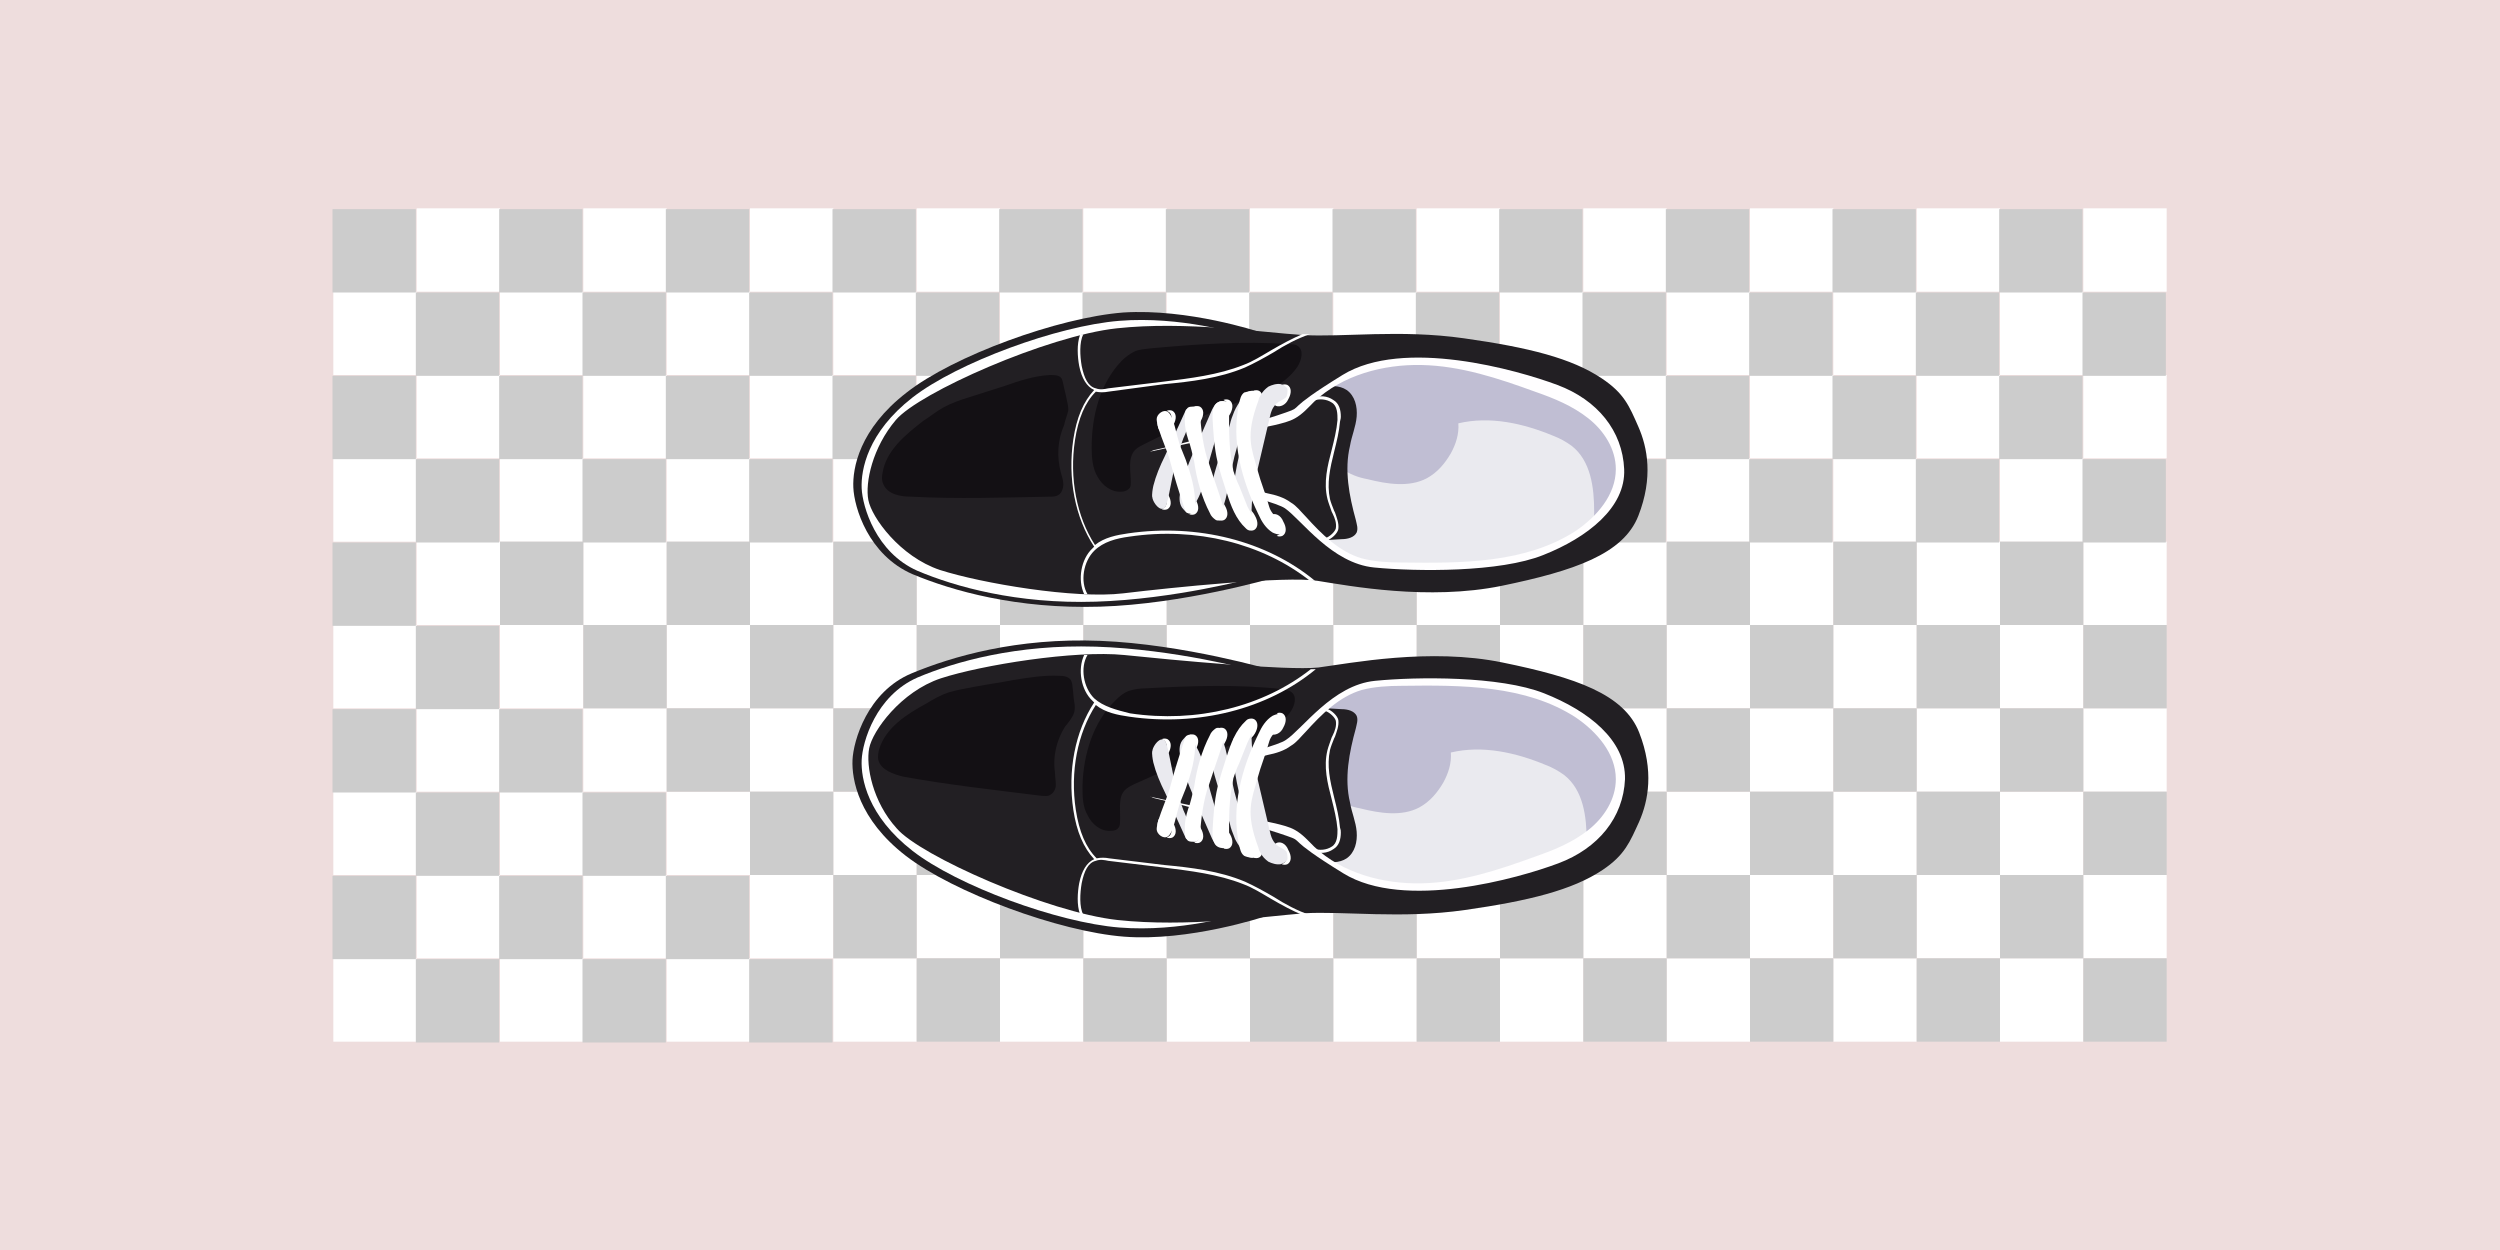 <?xml version="1.0" encoding="UTF-8"?> <svg xmlns="http://www.w3.org/2000/svg" xmlns:xlink="http://www.w3.org/1999/xlink" version="1.1" id="レイヤー_1" x="0px" y="0px" viewBox="0 0 300 150" style="enable-background:new 0 0 300 150;" xml:space="preserve"> <style type="text/css"> .st0{fill:#EEDDDD;} .st1{fill:#FFFFFF;} .st2{fill:#CCCCCC;} .st3{fill:#221F23;} .st4{fill:#C0BED3;} .st5{fill:#EAEAEF;} .st6{fill:#FFFEFF;} .st7{fill:#131014;} </style> <g> <rect class="st0" width="300" height="150"></rect> </g> <g> <rect x="50" y="25" class="st1" width="10" height="10"></rect> <rect x="70" y="25" class="st1" width="10" height="10"></rect> <rect x="90" y="25" class="st1" width="10" height="10"></rect> <rect x="110" y="25" class="st1" width="10" height="10"></rect> <rect x="130" y="25" class="st1" width="10" height="10"></rect> <rect x="150" y="25" class="st1" width="10" height="10"></rect> <rect x="170" y="25" class="st1" width="10" height="10"></rect> <rect x="190" y="25" class="st1" width="10" height="10"></rect> <rect x="210" y="25" class="st1" width="10" height="10"></rect> <rect x="230" y="25" class="st1" width="10" height="10"></rect> <rect x="250" y="25" class="st1" width="10" height="10"></rect> <rect x="50" y="45" class="st1" width="10" height="10"></rect> <rect x="70" y="45" class="st1" width="10" height="10"></rect> <rect x="90" y="45" class="st1" width="10" height="10"></rect> <rect x="110" y="45" class="st1" width="10" height="10"></rect> <rect x="130" y="45" class="st1" width="10" height="10"></rect> <rect x="150" y="45" class="st1" width="10" height="10"></rect> <rect x="170" y="45" class="st1" width="10" height="10"></rect> <rect x="190" y="45" class="st1" width="10" height="10"></rect> <rect x="210" y="45" class="st1" width="10" height="10"></rect> <rect x="230" y="45" class="st1" width="10" height="10"></rect> <rect x="250" y="45" class="st1" width="10" height="10"></rect> <rect x="50" y="65" class="st1" width="10" height="10"></rect> <rect x="70" y="65" class="st1" width="10" height="10"></rect> <rect x="90" y="65" class="st1" width="10" height="10"></rect> <rect x="110" y="65" class="st1" width="10" height="10"></rect> <rect x="130" y="65" class="st1" width="10" height="10"></rect> <rect x="150" y="65" class="st1" width="10" height="10"></rect> <rect x="170" y="65" class="st1" width="10" height="10"></rect> <rect x="190" y="65" class="st1" width="10" height="10"></rect> <rect x="210" y="65" class="st1" width="10" height="10"></rect> <rect x="230" y="65" class="st1" width="10" height="10"></rect> <rect x="250" y="65" class="st1" width="10" height="10"></rect> <rect x="50" y="85" class="st1" width="10" height="10"></rect> <rect x="70" y="85" class="st1" width="10" height="10"></rect> <rect x="90" y="85" class="st1" width="10" height="10"></rect> <rect x="110" y="85" class="st1" width="10" height="10"></rect> <rect x="130" y="85" class="st1" width="10" height="10"></rect> <rect x="150" y="85" class="st1" width="10" height="10"></rect> <rect x="170" y="85" class="st1" width="10" height="10"></rect> <rect x="190" y="85" class="st1" width="10" height="10"></rect> <rect x="210" y="85" class="st1" width="10" height="10"></rect> <rect x="230" y="85" class="st1" width="10" height="10"></rect> <rect x="250" y="85" class="st1" width="10" height="10"></rect> <rect x="50" y="105" class="st1" width="10" height="10"></rect> <rect x="70" y="105" class="st1" width="10" height="10"></rect> <rect x="90" y="105" class="st1" width="10" height="10"></rect> <rect x="110" y="105" class="st1" width="10" height="10"></rect> <rect x="130" y="105" class="st1" width="10" height="10"></rect> <rect x="150" y="105" class="st1" width="10" height="10"></rect> <rect x="170" y="105" class="st1" width="10" height="10"></rect> <rect x="190" y="105" class="st1" width="10" height="10"></rect> <rect x="210" y="105" class="st1" width="10" height="10"></rect> <rect x="230" y="105" class="st1" width="10" height="10"></rect> <rect x="250" y="105" class="st1" width="10" height="10"></rect> <rect x="40" y="115" class="st1" width="10" height="10"></rect> <rect x="60" y="115" class="st1" width="10" height="10"></rect> <rect x="80" y="115" class="st1" width="10" height="10"></rect> <rect x="100" y="115" class="st1" width="10" height="10"></rect> <rect x="120" y="115" class="st1" width="10" height="10"></rect> <rect x="140" y="115" class="st1" width="10" height="10"></rect> <rect x="160" y="115" class="st1" width="10" height="10"></rect> <rect x="180" y="115" class="st1" width="10" height="10"></rect> <rect x="200" y="115" class="st1" width="10" height="10"></rect> <rect x="220" y="115" class="st1" width="10" height="10"></rect> <rect x="240" y="115" class="st1" width="10" height="10"></rect> <rect x="40" y="95" class="st1" width="10" height="10"></rect> <rect x="60" y="95" class="st1" width="10" height="10"></rect> <rect x="80" y="95" class="st1" width="10" height="10"></rect> <rect x="100" y="95" class="st1" width="10" height="10"></rect> <rect x="120" y="95" class="st1" width="10" height="10"></rect> <rect x="140" y="95" class="st1" width="10" height="10"></rect> <rect x="160" y="95" class="st1" width="10" height="10"></rect> <rect x="180" y="95" class="st1" width="10" height="10"></rect> <rect x="200" y="95" class="st1" width="10" height="10"></rect> <rect x="220" y="95" class="st1" width="10" height="10"></rect> <rect x="240" y="95" class="st1" width="10" height="10"></rect> <rect x="40" y="75" class="st1" width="10" height="10"></rect> <rect x="60" y="75" class="st1" width="10" height="10"></rect> <rect x="80" y="75" class="st1" width="10" height="10"></rect> <rect x="100" y="75" class="st1" width="10" height="10"></rect> <rect x="120" y="75" class="st1" width="10" height="10"></rect> <rect x="140" y="75" class="st1" width="10" height="10"></rect> <rect x="160" y="75" class="st1" width="10" height="10"></rect> <rect x="180" y="75" class="st1" width="10" height="10"></rect> <rect x="200" y="75" class="st1" width="10" height="10"></rect> <rect x="220" y="75" class="st1" width="10" height="10"></rect> <rect x="240" y="75" class="st1" width="10" height="10"></rect> <rect x="40" y="55" class="st1" width="10" height="10"></rect> <rect x="60" y="55" class="st1" width="10" height="10"></rect> <rect x="80" y="55" class="st1" width="10" height="10"></rect> <rect x="100" y="55" class="st1" width="10" height="10"></rect> <rect x="120" y="55" class="st1" width="10" height="10"></rect> <rect x="140" y="55" class="st1" width="10" height="10"></rect> <rect x="160" y="55" class="st1" width="10" height="10"></rect> <rect x="180" y="55" class="st1" width="10" height="10"></rect> <rect x="200" y="55" class="st1" width="10" height="10"></rect> <rect x="220" y="55" class="st1" width="10" height="10"></rect> <rect x="240" y="55" class="st1" width="10" height="10"></rect> <rect x="40" y="35" class="st1" width="10" height="10"></rect> <rect x="60" y="35" class="st1" width="10" height="10"></rect> <rect x="80" y="35" class="st1" width="10" height="10"></rect> <rect x="100" y="35" class="st1" width="10" height="10"></rect> <rect x="120" y="35" class="st1" width="10" height="10"></rect> <rect x="140" y="35" class="st1" width="10" height="10"></rect> <rect x="160" y="35" class="st1" width="10" height="10"></rect> <rect x="180" y="35" class="st1" width="10" height="10"></rect> <rect x="200" y="35" class="st1" width="10" height="10"></rect> <rect x="220" y="35" class="st1" width="10" height="10"></rect> <rect x="240" y="35" class="st1" width="10" height="10"></rect> <g> <rect x="180" y="85" class="st2" width="10" height="10"></rect> <rect x="180" y="105" class="st2" width="10" height="10"></rect> <g> <rect x="39.9" y="25.1" class="st2" width="10" height="10"></rect> <rect x="59.9" y="25.1" class="st2" width="10" height="10"></rect> <rect x="79.9" y="25.1" class="st2" width="10" height="10"></rect> <rect x="99.9" y="25.1" class="st2" width="10" height="10"></rect> <rect x="119.9" y="25.1" class="st2" width="10" height="10"></rect> <rect x="139.9" y="25.1" class="st2" width="10" height="10"></rect> <rect x="159.9" y="25.1" class="st2" width="10" height="10"></rect> <rect x="179.9" y="25.1" class="st2" width="10" height="10"></rect> <rect x="199.9" y="25.1" class="st2" width="10" height="10"></rect> <rect x="219.9" y="25.1" class="st2" width="10" height="10"></rect> <rect x="239.9" y="25.1" class="st2" width="10" height="10"></rect> <rect x="39.9" y="65.1" class="st2" width="10" height="10"></rect> <rect x="60" y="65" class="st2" width="10" height="10"></rect> <rect x="80" y="65" class="st2" width="10" height="10"></rect> <rect x="100" y="65" class="st2" width="10" height="10"></rect> <rect x="120" y="65" class="st2" width="10" height="10"></rect> <rect x="140" y="65" class="st2" width="10" height="10"></rect> <rect x="160" y="65" class="st2" width="10" height="10"></rect> <rect x="180" y="65" class="st2" width="10" height="10"></rect> <rect x="200" y="65" class="st2" width="10" height="10"></rect> <rect x="220" y="65" class="st2" width="10" height="10"></rect> <rect x="240" y="65" class="st2" width="10" height="10"></rect> <rect x="39.9" y="85.1" class="st2" width="10" height="10"></rect> <rect x="59.9" y="85.1" class="st2" width="10" height="10"></rect> <rect x="80" y="85" class="st2" width="10" height="10"></rect> <rect x="100" y="85" class="st2" width="10" height="10"></rect> <rect x="120" y="85" class="st2" width="10" height="10"></rect> <rect x="140" y="85" class="st2" width="10" height="10"></rect> <rect x="160" y="85" class="st2" width="10" height="10"></rect> <rect x="200" y="85" class="st2" width="10" height="10"></rect> <rect x="220" y="85" class="st2" width="10" height="10"></rect> <rect x="240" y="85" class="st2" width="10" height="10"></rect> <rect x="39.9" y="105.1" class="st2" width="10" height="10"></rect> <rect x="59.9" y="105.1" class="st2" width="10" height="10"></rect> <rect x="79.9" y="105.1" class="st2" width="10" height="10"></rect> <rect x="100" y="105" class="st2" width="10" height="10"></rect> <rect x="120" y="105" class="st2" width="10" height="10"></rect> <rect x="140" y="105" class="st2" width="10" height="10"></rect> <rect x="160" y="105" class="st2" width="10" height="10"></rect> <rect x="200" y="105" class="st2" width="10" height="10"></rect> <rect x="220" y="105" class="st2" width="10" height="10"></rect> <rect x="240" y="105" class="st2" width="10" height="10"></rect> <rect x="49.9" y="35.1" class="st2" width="10" height="10"></rect> <rect x="69.9" y="35.1" class="st2" width="10" height="10"></rect> <rect x="89.9" y="35.1" class="st2" width="10" height="10"></rect> <rect x="109.9" y="35.1" class="st2" width="10" height="10"></rect> <rect x="129.9" y="35.1" class="st2" width="10" height="10"></rect> <rect x="149.9" y="35.1" class="st2" width="10" height="10"></rect> <rect x="169.9" y="35.1" class="st2" width="10" height="10"></rect> <rect x="189.9" y="35.1" class="st2" width="10" height="10"></rect> <rect x="209.9" y="35.1" class="st2" width="10" height="10"></rect> <rect x="229.9" y="35.1" class="st2" width="10" height="10"></rect> <rect x="249.9" y="35.1" class="st2" width="10" height="10"></rect> <rect x="39.9" y="45.1" class="st2" width="10" height="10"></rect> <rect x="59.9" y="45.1" class="st2" width="10" height="10"></rect> <rect x="79.9" y="45.1" class="st2" width="10" height="10"></rect> <rect x="99.9" y="45.1" class="st2" width="10" height="10"></rect> <rect x="119.9" y="45.1" class="st2" width="10" height="10"></rect> <rect x="139.9" y="45.1" class="st2" width="10" height="10"></rect> <rect x="159.9" y="45.1" class="st2" width="10" height="10"></rect> <rect x="179.9" y="45.1" class="st2" width="10" height="10"></rect> <rect x="199.9" y="45.1" class="st2" width="10" height="10"></rect> <rect x="219.9" y="45.1" class="st2" width="10" height="10"></rect> <rect x="239.9" y="45.1" class="st2" width="10" height="10"></rect> <rect x="49.9" y="55.1" class="st2" width="10" height="10"></rect> <rect x="69.9" y="55.1" class="st2" width="10" height="10"></rect> <rect x="89.9" y="55.1" class="st2" width="10" height="10"></rect> <rect x="109.9" y="55.1" class="st2" width="10" height="10"></rect> <rect x="129.9" y="55.1" class="st2" width="10" height="10"></rect> <rect x="149.9" y="55.1" class="st2" width="10" height="10"></rect> <rect x="169.9" y="55.1" class="st2" width="10" height="10"></rect> <rect x="189.9" y="55.1" class="st2" width="10" height="10"></rect> <rect x="209.9" y="55.1" class="st2" width="10" height="10"></rect> <rect x="229.9" y="55.1" class="st2" width="10" height="10"></rect> <rect x="249.9" y="55.1" class="st2" width="10" height="10"></rect> <rect x="49.9" y="75.1" class="st2" width="10" height="10"></rect> <rect x="70" y="75" class="st2" width="10" height="10"></rect> <rect x="90" y="75" class="st2" width="10" height="10"></rect> <rect x="110" y="75" class="st2" width="10" height="10"></rect> <rect x="130" y="75" class="st2" width="10" height="10"></rect> <rect x="150" y="75" class="st2" width="10" height="10"></rect> <rect x="170" y="75" class="st2" width="10" height="10"></rect> <rect x="190" y="75" class="st2" width="10" height="10"></rect> <rect x="210" y="75" class="st2" width="10" height="10"></rect> <rect x="230" y="75" class="st2" width="10" height="10"></rect> <rect x="250" y="75" class="st2" width="10" height="10"></rect> <rect x="49.9" y="95.1" class="st2" width="10" height="10"></rect> <rect x="69.9" y="95.1" class="st2" width="10" height="10"></rect> <rect x="90" y="95" class="st2" width="10" height="10"></rect> <rect x="110" y="95" class="st2" width="10" height="10"></rect> <rect x="130" y="95" class="st2" width="10" height="10"></rect> <rect x="150" y="95" class="st2" width="10" height="10"></rect> <rect x="170" y="95" class="st2" width="10" height="10"></rect> <rect x="190" y="95" class="st2" width="10" height="10"></rect> <rect x="210" y="95" class="st2" width="10" height="10"></rect> <rect x="230" y="95" class="st2" width="10" height="10"></rect> <rect x="250" y="95" class="st2" width="10" height="10"></rect> <rect x="49.9" y="115.1" class="st2" width="10" height="10"></rect> <rect x="69.9" y="115.1" class="st2" width="10" height="10"></rect> <rect x="89.9" y="115.1" class="st2" width="10" height="10"></rect> <rect x="110" y="115" class="st2" width="10" height="10"></rect> <rect x="130" y="115" class="st2" width="10" height="10"></rect> <rect x="150" y="115" class="st2" width="10" height="10"></rect> <rect x="170" y="115" class="st2" width="10" height="10"></rect> <rect x="190" y="115" class="st2" width="10" height="10"></rect> <rect x="210" y="115" class="st2" width="10" height="10"></rect> <rect x="230" y="115" class="st2" width="10" height="10"></rect> <rect x="250" y="115" class="st2" width="10" height="10"></rect> </g> </g> </g> <g> <g> <path class="st3" d="M151.7,110c0,0-9,3-16.8,2.4c-7.8-0.6-20.5-5.3-26.2-9.7c-5.7-4.4-6.5-9.2-6.4-11.5s1.8-8.2,7.1-10.4 c4.8-2,12.6-4.3,22.6-3.9c10.1,0.4,20.6,3.5,20.6,3.5L151.7,110z"></path> <path class="st1" d="M148.7,109.7c0,0-7,2.2-14.4,1.6c-7.4-0.6-19.4-5-24.8-9.2c-5.4-4.2-6.2-8.7-6.1-10.9 c0.1-2.2,1.7-7.7,6.7-9.9c4.5-1.9,11.9-4,21.4-3.7c9.5,0.3,18.7,2.8,18.7,2.8L148.7,109.7z"></path> <path class="st4" d="M131.7,96.5l1.1-5.8l12.2-2.5c0,0,9.6-2.9,9.6-3.3s9.6-5,9.6-5l12.6,0.4l8.6,1.5l7.9,4.5l2.4,5.6l-2,9.2 l-5.4,3.6l-12.1,3c0,0-10.5,0.2-10.9,0c-0.3-0.2-8.6-4.1-8.6-4.1l-4.3-3.1L131.7,96.5z"></path> <path class="st5" d="M189.2,103.4c-3.1,2.2-7.2,2.4-10.8,3.4c-1.1,0.3-2.3,0.8-3.4,1.1c-4.1,1.1-8.5,0.6-12.8,0.2 c-0.9-0.1-1.8-0.2-2.6-0.7c-0.7-0.4-1.3-1.1-1.8-1.9c-0.6-0.9-1.2-1.8-1.6-2.8c-1.3-3.5,0.3-7.5,3-10c-0.5,1,0.1,2.3,0.9,3 c0.9,0.7,2,1.1,3.1,1.3c2.4,0.6,5,1,7.1-0.1c1.3-0.7,2.2-1.8,2.9-3c0.6-1.1,1-2.3,0.9-3.6c3.8-0.9,7.8,0,11.4,1.5 c0.8,0.3,1.5,0.7,2.2,1.2c2.3,1.8,2.7,5,2.7,7.9c0,0.4,0,0.9-0.2,1.3C190.1,102.8,189.7,103.1,189.2,103.4z"></path> <path class="st3" d="M139.1,99.4c1.2,0.3,2.4,0.7,3.5,1.1c2.6,0.9,5.2,1.5,7.9,2c2.6,0.4,5.3,0.7,8,0.9c1.1,0.1,2.2,0.2,3.1-0.4 c1-0.7,1.3-2,1.2-3.2c-0.1-1.2-0.6-2.3-0.8-3.5c-0.7-2.9-0.1-6,0.7-8.9c0.1-0.5,0.3-1,0.1-1.5c-0.3-0.6-1.1-0.8-1.8-0.8 c-4.1-0.3-8.1-0.1-12.2,0.1c-1.4,0.1-2.8,0.1-4.1,0.5c-1.5,0.3-2.8,0.9-4.3,1.3c-2.3,0.6-4.9,0.6-6.9,2c-1.6,1.1-2.5,3.1-2.3,5 c0.2,1.9,1.4,3.7,3.1,4.5C135.8,99,137.5,99,139.1,99.4z"></path> <path class="st6" d="M160.8,81.2c1.4-0.5,2.9-0.7,4.4-0.8c7.3-0.8,15.1-0.9,21.7,2.3c3.2,1.5,6.1,3.9,7.6,7 c1.6,3.2,1.6,7.2-0.5,10c-0.8,1.1-1.9,2-3,2.7c-6.9,4.7-15.7,5.6-24,5.5c-1.5,0-3-0.1-4.4-0.5c-3.4-1-5.9-3.9-9.1-5.4 c-1.9-0.9-4-1.2-6-1.7c-4.1-0.9-8.1-2-12-3.5c-1.2-0.4-2.4-1.1-2.7-2.3c6.7,1.4,13.5,2.9,20.2,4.3c0.8,0.2,1.7,0.4,2.4,0.8 c0.9,0.5,1.6,1.3,2.3,2c3.4,3.2,8.3,4.5,12.9,4.4c4.7-0.1,9.2-1.6,13.6-3.2c2.3-0.8,4.5-1.7,6.4-3.2c1.9-1.5,3.3-3.7,3.3-6.1 c0-3.1-2.3-5.7-4.8-7.4c-6-3.9-13.7-3.9-20.9-3.8c-1.6,0-3.3,0.1-4.8,0.5c-2.7,0.8-4.8,2.9-6.7,5c-0.6,0.6-1.1,1.3-1.8,1.7 c-0.8,0.6-1.8,0.9-2.8,1.1c-5.6,1.5-11.4,1.7-17.2,2.1c-0.2,0-0.4,0.7-0.6,0.6c-0.5-0.2-0.6-1.1-0.2-1.5c0.4-0.5,1-0.6,1.6-0.8 c5.8-1.4,12.1-2,17.2-5.2C155.5,84.6,157.8,82.3,160.8,81.2z"></path> <path class="st3" d="M112.9,81.4c-4.8,1.6-8.2,6.3-8.6,8.4c-0.4,2.1,0.4,6.4,3.3,9.6c2.8,3.3,18.2,10.1,26.5,11 c8.3,0.9,17.5-0.4,22.3-0.8c4.8-0.3,11.7,0.7,19.4-0.4c7.7-1.1,12.9-2.4,16.5-4.8c2.7-1.8,3.3-3.4,4.4-5.8c1.1-2.5,1.8-6.1,0-10.7 c-1.8-4.6-7.6-6.6-16.4-8.4c-8.7-1.8-18.3,0.1-22.1,0.6c-3.8,0.4-17.5-0.9-23.3-1.5C129,78,117.8,79.8,112.9,81.4z M185.3,83.2 c5.3,2.1,9.8,5.6,9.7,10.3c-0.2,4.6-3.2,8.3-8,10.1c-4.8,1.8-18.5,5.7-25.8,1.2c-7.3-4.5-4.5-3.7-6.8-4.5 c-1.9-0.7-11.8-3.6-15.8-4.5c-0.6-0.1-1.1-0.7-1.1-1.4l0,0c0-0.7,1.8-1.5,1.2-1.4c-0.3,0,13.9-3,15.6-4.2c2-1.3,5.6-6.6,10.7-7.1 C170,81.2,180,81.1,185.3,83.2z"></path> <path class="st7" d="M137.5,82.6c-0.7,0-1.4,0.1-2,0.3c-0.6,0.2-1.1,0.6-1.6,1.1c-2.7,2.6-3.9,6.5-4,10.3c0,1.2,0,2.5,0.6,3.5 c0.5,1.1,1.6,2,2.8,1.9c0.4,0,0.8-0.1,1-0.5c0.1-0.2,0.1-0.4,0.1-0.5c0.1-1.4-0.3-3,0.6-3.9c0.3-0.3,0.7-0.5,1.1-0.7 c3.6-1.6,7.3-3.3,11.1-4.5c2.8-0.9,5.9-1.7,7.6-4.1c0.6-0.8,0.9-2,0.1-2.5c-0.3-0.2-0.7-0.2-1-0.3C148.6,82.1,143,82.3,137.5,82.6 z"></path> <g> <path class="st1" d="M160.9,99.9c0,0.8-0.2,1.6-0.9,2c-0.7,0.5-1.7,0.6-2.5,0.2l0.1-0.3c0.7,0.3,1.6,0.2,2.2-0.2 c0.7-0.4,0.7-1.4,0.7-2.1c-0.1-1.2-0.4-2.4-0.7-3.6c-0.5-1.9-1-3.9-0.5-5.9c0.1-0.4,0.3-0.9,0.5-1.5l0.1-0.2 c0.3-0.6,0.5-1.2,0.4-1.8c-0.1-0.4-0.7-1-1.3-1.2c-0.1,0-0.3-0.1-0.5,0.1l-0.2-0.2c0.1-0.1,0.4-0.3,0.8-0.2 c0.7,0.2,1.4,0.9,1.5,1.4c0.1,0.7-0.2,1.4-0.4,2l-0.1,0.2c-0.2,0.5-0.4,1-0.5,1.4c-0.4,1.9,0,3.7,0.5,5.7 c0.3,1.2,0.6,2.4,0.7,3.6C160.9,99.6,160.9,99.7,160.9,99.9z"></path> </g> <path class="st1" d="M153.1,101.2c-0.3,0.2-0.4,0.6-0.4,1.1c0.1-0.1,0.1-0.2,0.3-0.3c0.4-0.2,0.9-0.1,1.2,0.4 c0.3,0.4,0.2,1-0.2,1.2c-0.1,0-0.1,0.1-0.2,0.1c0.2,0.1,0.5,0.1,0.7,0c0.5-0.3,0.5-1,0.1-1.7C154.3,101.2,153.6,100.9,153.1,101.2 z"></path> <path class="st1" d="M149.7,100.4c-0.3,0.2-0.4,0.6-0.4,1.1c0.1-0.1,0.1-0.2,0.3-0.3c0.4-0.2,0.9-0.1,1.2,0.4 c0.3,0.4,0.2,1-0.2,1.2c-0.1,0-0.1,0.1-0.2,0.1c0.2,0.1,0.5,0.1,0.7,0c0.5-0.3,0.5-1,0.1-1.7C150.8,100.5,150.1,100.2,149.7,100.4 z"></path> <path class="st1" d="M146.1,99.3c-0.3,0.2-0.4,0.6-0.4,1.1c0.1-0.1,0.1-0.2,0.3-0.3c0.4-0.2,0.9-0.1,1.2,0.4 c0.3,0.4,0.2,1-0.2,1.2c-0.1,0-0.1,0.1-0.2,0.1c0.2,0.1,0.5,0.1,0.7,0c0.5-0.3,0.5-1,0.1-1.7C147.2,99.4,146.6,99.1,146.1,99.3z"></path> <path class="st1" d="M142.6,98.6c-0.3,0.2-0.4,0.6-0.4,1.1c0.1-0.1,0.1-0.2,0.3-0.3c0.4-0.2,0.9-0.1,1.2,0.4 c0.3,0.4,0.2,1-0.2,1.2c-0.1,0-0.1,0.1-0.2,0.1c0.2,0.1,0.5,0.1,0.7,0c0.5-0.3,0.5-1,0.1-1.7C143.8,98.6,143.1,98.3,142.6,98.6z"></path> <path class="st1" d="M139.3,98c-0.3,0.2-0.4,0.6-0.4,1.1c0.1-0.1,0.1-0.2,0.3-0.3c0.4-0.2,0.9-0.1,1.2,0.4c0.3,0.4,0.2,1-0.2,1.2 c-0.1,0-0.1,0.1-0.2,0.1c0.2,0.1,0.5,0.1,0.7,0c0.5-0.3,0.5-1,0.1-1.7C140.4,98.1,139.7,97.7,139.3,98z"></path> <path class="st1" d="M152.5,88.1c-0.3-0.2-0.4-0.6-0.4-1.1c0.1,0.1,0.1,0.2,0.3,0.3c0.4,0.2,0.9,0.1,1.2-0.4 c0.3-0.4,0.2-1-0.2-1.2c-0.1,0-0.1-0.1-0.2-0.1c0.2-0.1,0.5-0.1,0.7,0c0.5,0.3,0.5,1,0.1,1.7C153.7,88,153,88.3,152.5,88.1z"></path> <path class="st1" d="M149.1,88.8c-0.3-0.2-0.4-0.6-0.4-1.1c0.1,0.1,0.1,0.2,0.3,0.3c0.4,0.2,0.9,0.1,1.2-0.4 c0.3-0.4,0.2-1-0.2-1.2c-0.1,0-0.1-0.1-0.2-0.1c0.2-0.1,0.5-0.1,0.7,0c0.5,0.3,0.5,1,0.1,1.7C150.2,88.7,149.6,89,149.1,88.8z"></path> <path class="st1" d="M145.5,89.9c-0.3-0.2-0.4-0.6-0.4-1.1c0.1,0.1,0.1,0.2,0.3,0.3c0.4,0.2,0.9,0.1,1.2-0.4 c0.3-0.4,0.2-1-0.2-1.2c-0.1,0-0.1-0.1-0.2-0.1c0.2-0.1,0.5-0.1,0.7,0c0.5,0.3,0.5,1,0.1,1.7C146.7,89.8,146,90.2,145.5,89.9z"></path> <path class="st1" d="M142,90.7c-0.3-0.2-0.4-0.6-0.4-1.1c0.1,0.1,0.1,0.2,0.3,0.3c0.4,0.2,0.9,0.1,1.2-0.4c0.3-0.4,0.2-1-0.2-1.2 c-0.1,0-0.1-0.1-0.2-0.1c0.2-0.1,0.5-0.1,0.7,0c0.5,0.3,0.5,1,0.1,1.7C143.2,90.6,142.5,90.9,142,90.7z"></path> <path class="st1" d="M138.7,91.2c-0.3-0.2-0.4-0.6-0.4-1.1c0.1,0.1,0.1,0.2,0.3,0.3c0.4,0.2,0.9,0.1,1.2-0.4 c0.3-0.4,0.2-1-0.2-1.2c-0.1,0-0.1-0.1-0.2-0.1c0.2-0.1,0.5-0.1,0.7,0c0.5,0.3,0.5,1,0.1,1.7C139.8,91.1,139.1,91.5,138.7,91.2z"></path> <path class="st1" d="M131.3,83.8c-1.3-1.3-1.7-3.7-0.8-5.2c-0.1,0-0.3,0-0.4,0c-0.8,1.7-0.4,4.2,1,5.5c0.1,0.1,0.1,0.1,0.2,0.2 c-2.3,3.5-3.2,8.2-2.5,12.9c0.4,2.6,1.2,4.5,2.5,5.9c-0.9,0.4-1.5,1.4-1.8,2.9c-0.2,1.1-0.3,2.6,0.1,3.7c0.1,0,0.3,0.1,0.4,0.1 c-0.5-1-0.4-2.6-0.2-3.8c0.3-1.5,0.8-2.5,1.7-2.7c0.5-0.2,1-0.1,1.5,0l6.6,0.8c3.2,0.4,6.6,0.8,9.6,2c1.1,0.4,2.2,1.1,3.4,1.8 c1.2,0.7,2.5,1.4,3.7,1.9c0,0,0,0,0.1,0c0.3,0,0.5,0,0.8,0c-1.5-0.5-3-1.3-4.4-2.2c-1.2-0.7-2.3-1.3-3.4-1.8 c-3.1-1.3-6.5-1.7-9.7-2l-6.6-0.8c-0.5-0.1-1-0.1-1.5,0l0,0c-1.3-1.3-2.1-3.2-2.5-5.8c-0.7-4.6,0.2-9.2,2.4-12.6 c1.1,0.9,2.6,1.2,4,1.4c8.3,1.2,16.6-0.9,22.4-5.7c-0.2,0-0.4,0-0.6,0c-5.7,4.5-13.7,6.5-21.7,5.3C134,85.2,132.4,84.8,131.3,83.8 z"></path> <path class="st5" d="M153.2,101.4c0.2,0.2,0.9,0.5,1.1,0.7c0.2,0.2,0.2,0.7,0.2,1c-0.1,0.3-0.5,0.5-0.8,0.6 c-0.5,0.1-1.1-0.1-1.5-0.3c-0.4-0.3-0.7-0.6-0.9-1c-1.3-2-1.9-4.4-2.5-6.7c-0.5-2.3-1-4.6-0.8-7c0-0.3,0.1,0.2,0.2-0.1 c0.2-0.5,0.8-1.4,1.2-1.8c0.2-0.2,0.5-0.4,0.7-0.3c0.1,0-0.1-0.2-0.1-0.2c0.3,0.4,0.2,1,0.2,1.5c-0.1,2.2,0.4,4.4,0.9,6.5 c0.4,1.7,0.8,3.4,1.2,5.1C152.5,100.3,152.6,100.8,153.2,101.4z"></path> <path class="st5" d="M149.1,102.1c0.3,0.4,0.6,0.8,1.1,0.8c0,0,0.1,0,0.1,0c0.1,0,0.1-0.1,0.1-0.2c0.1-0.8-0.2-1.6-0.4-2.3 c-0.4-1-0.7-1.9-1.1-2.9c-0.2-0.5-0.4-1-0.5-1.5c-0.8-2.6-0.9-5.5-2-8.1c-0.1-0.2,0-0.2-0.2-0.2c-0.1,0-0.3,0-0.4,0.1 c-0.7,0.3-0.7,0.9-0.7,1.6c0.2,3.3,1.6,6.3,2.5,9.5c0.1,0.5,0.3,1,0.5,1.5C148.3,101,148.7,101.5,149.1,102.1z"></path> <path class="st5" d="M143.2,89c-0.1-0.2-0.4-0.6-0.7-0.7c-0.2,0-0.4,0.3-0.5,0.4c-0.5,0.5-0.5,1.3-0.4,1.9 c0.3,1.7,0.9,3.3,1.6,4.9c0.7,1.6,1.4,3.2,2.1,4.8c0.2,0.5,0.5,1.1,1,1.3c0.2,0.1,0.5,0.1,0.6-0.1c0.1-0.1,0.1-0.2,0.1-0.3 c0-0.7-0.2-1.3-0.4-1.9c-0.7-2-1.3-4-1.8-6c-0.2-0.9-0.4-1.9-0.8-2.8C143.8,90,143.5,89.5,143.2,89z"></path> <path class="st5" d="M143.3,100.5c-0.1-0.5-0.3-1-0.5-1.4c-0.3-0.6-0.5-1.3-0.8-1.9c-0.2-0.6-0.4-1.1-0.6-1.7 c-0.7-2.2-1.2-6.2-1.6-6.6c-0.6-0.6-1.4,0.6-1.5,1.1c-0.1,0.5,0,1,0.1,1.5c0.3,1.2,0.8,2.4,1.4,3.6c0.8,1.8,1.7,3.7,2.5,5.5 c0.1,0.2,0.3,0,0.4,0.2c0.2,0.1,0.2,0.2,0.4,0.1C143.3,100.7,143.3,100.7,143.3,100.5z"></path> <path class="st1" d="M151,102.7c0.2-0.3,0.1-0.6,0-1c-1.6-4.3-0.8-5.7-0.1-8.3c0.4-1.5,1-2.9,1.4-4.4c0.2-0.7,0.7-1.1,1.1-1.6 c0.2-0.2,0.5-0.6,0.6-0.8c0.1-0.3-0.1-0.8-0.4-0.9c-0.2-0.1-0.7,0.1-0.9,0.2c-0.8,0.5-1.3,1.3-1.7,2.2c-2,4.1-3.3,8.8-2.3,13.3 c0.1,0.5,0.2,1,0.6,1.3C149.7,102.9,150.7,103.1,151,102.7z"></path> <path class="st1" d="M150.6,87c0-0.3-0.4-0.6-0.6-0.7c-0.2-0.1-0.4,0.1-0.5,0.2c-1.2,1.1-1.8,2.7-2.3,4.3 c-0.4,1.2-0.8,2.5-1.1,3.7c-0.4,1.7-0.5,3.5-0.6,5.3c0,0.4,0,0.9,0.2,1.3c0.3,0.9,1.8,0.8,1.8,0.3c0-1.1-0.1-4,0.2-6.2 c0.1-0.6,0.2-1.2,0.3-1.8c0.2-0.6,0.4-1.2,0.7-1.8c0.3-0.8,0.7-1.7,1-2.5C150,88.4,150.5,87.7,150.6,87z"></path> <path class="st1" d="M147,88c0-0.5-0.8-0.8-1.1-0.6c-0.3,0.2-0.6,0.5-0.7,0.8c-1,1.9-1.6,4.1-1.9,6.2c-0.1,0.5-0.5,2.2-0.7,2.6 c-0.3,0.9-0.5,1.9-0.4,2.9c0,0.3,0,0.5,0.2,0.8c0.1,0.2,0.3,0.3,0.6,0.3c0.3,0,0.5,0.1,0.7-0.1c0.3-0.3,0.3-0.3,0.3-0.6 c0.1-1.9,0.4-4.4,1.1-6.2C145.8,91.9,147,88.7,147,88z"></path> <path class="st1" d="M143.4,89.1c0.1,1.8-0.5,3.8-1.1,5.5c-0.2,0.5-0.4,1-0.6,1.5c-0.6,1.5-0.8,3.8-1.6,4.3 c-0.5,0.3-1.3-0.3-1.3-0.9c0-0.2,0.1-0.8,0.2-1c0.4-1.4,1-2.6,1.4-4c0.5-1.9,1.1-3.8,1.7-5.6c0.1-0.2,0.1-0.3,0.2-0.5 s0.5-0.3,0.7-0.2C143.3,88.3,143.4,88.7,143.4,89.1z"></path> <path class="st7" d="M128.9,85.5c0.1-0.4,0.1-0.9,0-1.3c-0.1-0.6-0.1-1.2-0.2-1.8c0-0.3-0.1-0.6-0.2-0.8c-0.3-0.4-0.8-0.5-1.3-0.5 c-1.9-0.1-3.7,0.2-5.6,0.5c-1.5,0.3-3,0.5-4.6,0.8c-1.1,0.2-2.2,0.4-3.2,0.7c-0.9,0.3-1.8,0.8-2.6,1.3c-2.4,1.3-4.9,2.9-5.7,5.5 c-0.1,0.4-0.2,0.9-0.1,1.3c0.3,1.2,1.8,1.7,3,2c5.5,1,11,1.6,16.6,2.3c0.3,0,0.7,0.1,1-0.1c0.4-0.2,0.7-0.7,0.7-1.2 c0-0.5-0.1-1-0.1-1.5c-0.3-1.9,0.2-3.9,1.2-5.5C128.3,86.6,128.7,86.1,128.9,85.5z"></path> </g> <g> <path class="st3" d="M151,39.8c0,0-8.4-2.8-16.2-2.3c-7.8,0.6-20.4,5.2-26,9.6c-5.7,4.4-6.5,9.1-6.4,11.4 c0.1,2.4,1.8,8.1,7.1,10.4c4.8,2,12.5,4.2,22.5,3.9s20.6-3.4,20.6-3.4L151,39.8z"></path> <path class="st1" d="M148.7,40.1c0,0-7-2.2-14.4-1.6s-19.4,5-24.8,9.2c-5.4,4.2-6.2,8.7-6.1,10.9c0.1,2.2,1.7,7.7,6.7,9.9 c4.5,1.9,11.9,4,21.4,3.7c9.5-0.3,18.7-2.8,18.7-2.8L148.7,40.1z"></path> <path class="st4" d="M131.7,53.3l1.1,5.8l12.2,2.5c0,0,9.6,2.9,9.6,3.3c0,0.3,9.6,5,9.6,5l12.6-0.4l8.6-1.5l7.9-4.5l2.4-5.6 l-2-9.2l-5.4-3.6l-12.1-3c0,0-10.5-0.2-10.9,0c-0.3,0.2-8.6,4.1-8.6,4.1l-4.3,3.1L131.7,53.3z"></path> <path class="st5" d="M190.1,63.9c-3.1,2.2-7.2,2.4-10.8,3.4c-1.1,0.3-2.3,0.8-3.4,1.1c-4.1,1.1-8.5,0.6-12.8,0.2 c-0.9-0.1-1.8-0.2-2.6-0.7c-0.7-0.4-1.3-1.1-1.8-1.9c-0.6-0.9-1.2-1.8-1.6-2.8c-1.3-3.5,0.3-7.5,3-10c-0.5,1,0.1,2.3,0.9,3 c0.9,0.7,2,1.1,3.1,1.3c2.4,0.6,5,1,7.1-0.1c1.3-0.7,2.2-1.8,2.9-3c0.6-1.1,1-2.3,0.9-3.6c3.8-0.9,7.8,0,11.4,1.5 c0.8,0.3,1.5,0.7,2.2,1.2c2.3,1.8,2.7,5,2.7,7.9c0,0.4,0,0.9-0.2,1.3C191,63.2,190.6,63.6,190.1,63.9z"></path> <path class="st3" d="M139.1,50.4c1.2-0.3,2.4-0.7,3.5-1.1c2.6-0.9,5.2-1.5,7.9-2c2.6-0.4,5.3-0.7,8-0.9c1.1-0.1,2.2-0.2,3.1,0.4 c1,0.7,1.3,2,1.2,3.2c-0.1,1.2-0.6,2.3-0.8,3.5c-0.7,2.9-0.1,6,0.7,8.9c0.1,0.5,0.3,1,0.1,1.5c-0.3,0.6-1.1,0.8-1.8,0.8 c-4.1,0.3-8.1,0.1-12.2-0.1c-1.4-0.1-2.8-0.1-4.1-0.5c-1.5-0.3-2.8-0.9-4.3-1.3c-2.3-0.6-4.9-0.6-6.9-2c-1.6-1.1-2.5-3.1-2.3-5 c0.2-1.9,1.4-3.7,3.1-4.5C135.8,50.8,137.5,50.8,139.1,50.4z"></path> <path class="st6" d="M160.8,68.6c1.4,0.5,2.9,0.7,4.4,0.8c7.3,0.8,15.1,0.9,21.7-2.3c3.2-1.5,6.1-3.9,7.6-7 c1.6-3.2,1.6-7.2-0.5-10c-0.8-1.1-1.9-2-3-2.7c-6.9-4.7-15.7-5.6-24-5.5c-1.5,0-3,0.1-4.4,0.5c-3.4,1-5.9,3.9-9.1,5.4 c-1.9,0.9-4,1.2-6,1.7c-4.1,0.9-8.1,2-12,3.5c-1.2,0.4-2.4,1.1-2.7,2.3c6.7-1.4,13.5-2.9,20.2-4.3c0.8-0.2,1.7-0.4,2.4-0.8 c0.9-0.5,1.6-1.3,2.3-2c3.4-3.2,8.3-4.5,12.9-4.4c4.7,0.1,9.2,1.6,13.6,3.2c2.3,0.8,4.5,1.7,6.4,3.2c1.9,1.5,3.3,3.7,3.3,6.1 c0,3.1-2.3,5.7-4.8,7.4c-6,3.9-13.7,3.9-20.9,3.8c-1.6,0-3.3-0.1-4.8-0.5c-2.7-0.8-4.8-2.9-6.7-5c-0.6-0.6-1.1-1.3-1.8-1.7 c-0.8-0.6-1.8-0.9-2.8-1.1c-5.6-1.5-11.4-1.7-17.2-2.1c-0.2,0-0.4-0.7-0.6-0.6c-0.5,0.2-0.6,1.1-0.2,1.5c0.4,0.5,1,0.6,1.6,0.8 c5.8,1.4,12.1,2,17.2,5.2C155.5,65.2,157.8,67.6,160.8,68.6z"></path> <path class="st3" d="M134.8,71.2c5.8-0.7,19.5-2.1,23.3-1.5c3.8,0.6,13.3,2.4,22.1,0.6c8.7-1.8,14.6-3.8,16.4-8.4 c1.8-4.6,1.1-8.2,0-10.7c-1.1-2.5-1.7-4-4.4-5.8c-3.6-2.4-8.7-3.7-16.5-4.8c-7.7-1.1-14.6-0.1-19.4-0.4c-4.8-0.3-14-1.7-22.3-0.8 c-8.3,0.9-23.7,7.7-26.5,11c-2.8,3.3-3.7,7.5-3.3,9.6c0.4,2.1,3.8,6.8,8.6,8.4C117.8,70,129,71.9,134.8,71.2z M164.9,68.1 c-5.1-0.5-8.7-5.7-10.7-7.1c-1.7-1.2-15.8-4.2-15.6-4.2c0.7,0.1-1.2-0.7-1.2-1.4l0,0c0-0.7,0.5-1.2,1.1-1.4 c4-0.8,13.9-3.8,15.8-4.5c2.3-0.8-0.5,0,6.8-4.5c7.3-4.5,21-0.6,25.8,1.2c4.8,1.8,7.8,5.5,8,10.1c0.2,4.6-4.4,8.2-9.7,10.3 C180,68.7,170,68.6,164.9,68.1z"></path> <path class="st7" d="M138.1,41.8c-0.7,0.1-1.4,0.1-2,0.4c-0.6,0.3-1.1,0.7-1.5,1.1c-2.6,2.7-3.6,6.6-3.6,10.4 c0,1.2,0.1,2.5,0.7,3.5c0.6,1.1,1.7,1.9,2.9,1.8c0.4,0,0.8-0.2,1-0.5c0.1-0.2,0.1-0.4,0.1-0.6c0-1.4-0.4-2.9,0.5-3.9 c0.3-0.3,0.7-0.5,1.1-0.7c3.6-1.8,7.2-3.6,10.9-4.9c2.8-1,5.8-1.9,7.5-4.4c0.5-0.8,0.8-2,0-2.5c-0.3-0.2-0.7-0.2-1-0.2 C149.2,40.9,143.6,41.3,138.1,41.8z"></path> <g> <path class="st1" d="M160.9,50c0-0.8-0.2-1.6-0.9-2c-0.7-0.5-1.7-0.6-2.5-0.2l0.1,0.3c0.7-0.3,1.6-0.2,2.2,0.2 c0.7,0.4,0.7,1.4,0.7,2.1c-0.1,1.2-0.4,2.4-0.7,3.6c-0.5,1.9-1,3.9-0.5,5.9c0.1,0.4,0.3,0.9,0.5,1.5l0.1,0.2 c0.3,0.6,0.5,1.2,0.4,1.8c-0.1,0.4-0.7,1-1.3,1.2c-0.1,0-0.3,0.1-0.5-0.1l-0.2,0.2c0.1,0.1,0.4,0.3,0.8,0.2 c0.7-0.2,1.4-0.9,1.5-1.4c0.1-0.7-0.2-1.4-0.4-2l-0.1-0.2c-0.2-0.5-0.4-1-0.5-1.4c-0.4-1.9,0-3.7,0.5-5.7 c0.3-1.2,0.6-2.4,0.7-3.6C160.9,50.2,160.9,50.1,160.9,50z"></path> </g> <path class="st1" d="M153.1,48.7c-0.3-0.2-0.4-0.6-0.4-1.1c0.1,0.1,0.1,0.2,0.3,0.3c0.4,0.2,0.9,0.1,1.2-0.4 c0.3-0.4,0.2-1-0.2-1.2c-0.1,0-0.1-0.1-0.2-0.1c0.2-0.1,0.5-0.1,0.7,0c0.5,0.3,0.5,1,0.1,1.7C154.3,48.6,153.6,48.9,153.1,48.7z"></path> <path class="st1" d="M149.7,49.4c-0.3-0.2-0.4-0.6-0.4-1.1c0.1,0.1,0.1,0.2,0.3,0.3c0.4,0.2,0.9,0.1,1.2-0.4 c0.3-0.4,0.2-1-0.2-1.2c-0.1,0-0.1-0.1-0.2-0.1c0.2-0.1,0.5-0.1,0.7,0c0.5,0.3,0.5,1,0.1,1.7C150.8,49.3,150.1,49.6,149.7,49.4z"></path> <path class="st1" d="M146.1,50.5c-0.3-0.2-0.4-0.6-0.4-1.1c0.1,0.1,0.1,0.2,0.3,0.3c0.4,0.2,0.9,0.1,1.2-0.4 c0.3-0.4,0.2-1-0.2-1.2c-0.1,0-0.1-0.1-0.2-0.1c0.2-0.1,0.5-0.1,0.7,0c0.5,0.3,0.5,1,0.1,1.7S146.6,50.8,146.1,50.5z"></path> <path class="st1" d="M142.6,51.3c-0.3-0.2-0.4-0.6-0.4-1.1c0.1,0.1,0.1,0.2,0.3,0.3c0.4,0.2,0.9,0.1,1.2-0.4 c0.3-0.4,0.2-1-0.2-1.2c-0.1,0-0.1-0.1-0.2-0.1c0.2-0.1,0.5-0.1,0.7,0c0.5,0.3,0.5,1,0.1,1.7C143.8,51.2,143.1,51.5,142.6,51.3z"></path> <path class="st1" d="M139.3,51.8c-0.3-0.2-0.4-0.6-0.4-1.1c0.1,0.1,0.1,0.2,0.3,0.3c0.4,0.2,0.9,0.1,1.2-0.4 c0.3-0.4,0.2-1-0.2-1.2c-0.1,0-0.1-0.1-0.2-0.1c0.2-0.1,0.5-0.1,0.7,0c0.5,0.3,0.5,1,0.1,1.7C140.4,51.7,139.7,52.1,139.3,51.8z"></path> <path class="st1" d="M152.5,61.8c-0.3,0.2-0.4,0.6-0.4,1.1c0.1-0.1,0.1-0.2,0.3-0.3c0.4-0.2,0.9-0.1,1.2,0.4 c0.3,0.4,0.2,1-0.2,1.2c-0.1,0-0.1,0.1-0.2,0.1c0.2,0.1,0.5,0.1,0.7,0c0.5-0.3,0.5-1,0.1-1.7C153.7,61.8,153,61.5,152.5,61.8z"></path> <path class="st1" d="M149.1,61.1c-0.3,0.2-0.4,0.6-0.4,1.1c0.1-0.1,0.1-0.2,0.3-0.3c0.4-0.2,0.9-0.1,1.2,0.4 c0.3,0.4,0.2,1-0.2,1.2c-0.1,0-0.1,0.1-0.2,0.1c0.2,0.1,0.5,0.1,0.7,0c0.5-0.3,0.5-1,0.1-1.7C150.2,61.1,149.6,60.8,149.1,61.1z"></path> <path class="st1" d="M145.5,59.9c-0.3,0.2-0.4,0.6-0.4,1.1c0.1-0.1,0.1-0.2,0.3-0.3c0.4-0.2,0.9-0.1,1.2,0.4 c0.3,0.4,0.2,1-0.2,1.2c-0.1,0-0.1,0.1-0.2,0.1c0.2,0.1,0.5,0.1,0.7,0c0.5-0.3,0.5-1,0.1-1.7C146.7,60,146,59.7,145.5,59.9z"></path> <path class="st1" d="M142,59.2c-0.3,0.2-0.4,0.6-0.4,1.1c0.1-0.1,0.1-0.2,0.3-0.3c0.4-0.2,0.9-0.1,1.2,0.4c0.3,0.4,0.2,1-0.2,1.2 c-0.1,0-0.1,0.1-0.2,0.1c0.2,0.1,0.5,0.1,0.7,0c0.5-0.3,0.5-1,0.1-1.7C143.2,59.2,142.5,58.9,142,59.2z"></path> <path class="st1" d="M138.7,58.6c-0.3,0.2-0.4,0.6-0.4,1.1c0.1-0.1,0.1-0.2,0.3-0.3c0.4-0.2,0.9-0.1,1.2,0.4 c0.3,0.4,0.2,1-0.2,1.2c-0.1,0-0.1,0.1-0.2,0.1c0.2,0.1,0.5,0.1,0.7,0c0.5-0.3,0.5-1,0.1-1.7C139.8,58.7,139.1,58.4,138.7,58.6z"></path> <path class="st1" d="M131.3,66.1c-1.3,1.3-1.7,3.7-0.8,5.2c-0.1,0-0.3,0-0.4,0c-0.8-1.7-0.4-4.2,1-5.5c0.1-0.1,0.1-0.1,0.2-0.2 c-2.3-3.5-3.2-8.2-2.5-12.9c0.4-2.6,1.2-4.5,2.5-5.9c-0.9-0.4-1.5-1.4-1.8-2.9c-0.2-1.1-0.3-2.6,0.1-3.7c0.1,0,0.3-0.1,0.4-0.1 c-0.5,1-0.4,2.6-0.2,3.8c0.3,1.5,0.8,2.5,1.7,2.7c0.5,0.2,1,0.1,1.5,0l6.6-0.8c3.2-0.4,6.6-0.8,9.6-2c1.1-0.4,2.2-1.1,3.4-1.8 c1.2-0.7,2.5-1.4,3.7-1.9c0,0,0,0,0.1,0c0.3,0,0.5,0,0.8,0c-1.5,0.5-3,1.3-4.4,2.2c-1.2,0.7-2.3,1.3-3.4,1.8 c-3.1,1.3-6.5,1.7-9.7,2L133,47c-0.5,0.1-1,0.1-1.5,0l0,0c-1.3,1.3-2.1,3.2-2.5,5.8c-0.7,4.6,0.2,9.2,2.4,12.6 c1.1-0.9,2.6-1.2,4-1.4c8.3-1.2,16.6,0.9,22.4,5.7c-0.2,0-0.4,0-0.6,0c-5.7-4.5-13.7-6.5-21.7-5.3C134,64.6,132.4,65,131.3,66.1z"></path> <path class="st5" d="M153.2,48.4c0.2-0.2,0.9-0.5,1.1-0.7c0.2-0.2,0.2-0.7,0.2-1c-0.1-0.3-0.5-0.5-0.8-0.6 c-0.5-0.1-1.1,0.1-1.5,0.3c-0.4,0.3-0.7,0.6-0.9,1c-1.3,2-1.9,4.4-2.5,6.7c-0.5,2.3-1,4.6-0.8,7c0,0.3,0.1-0.2,0.2,0.1 c0.2,0.5,0.8,1.4,1.2,1.8c0.2,0.2,0.5,0.4,0.7,0.3c0.1,0-0.1,0.2-0.1,0.2c0.3-0.4,0.2-1,0.2-1.5c-0.1-2.2,0.4-4.4,0.9-6.5 c0.4-1.7,0.8-3.4,1.2-5.1C152.5,49.5,152.6,49,153.2,48.4z"></path> <path class="st5" d="M149.1,47.7c0.3-0.4,0.6-0.8,1.1-0.8c0,0,0.1,0,0.1,0c0.1,0,0.1,0.1,0.1,0.2c0.1,0.8-0.2,1.6-0.4,2.3 c-0.4,1-0.7,1.9-1.1,2.9c-0.2,0.5-0.4,1-0.5,1.5c-0.8,2.6-0.9,5.5-2,8.1c-0.1,0.2,0,0.2-0.2,0.2c-0.1,0-0.3,0-0.4-0.1 c-0.7-0.3-0.7-0.9-0.7-1.6c0.2-3.3,1.6-6.3,2.5-9.5c0.1-0.5,0.3-1,0.5-1.5C148.3,48.9,148.7,48.3,149.1,47.7z"></path> <path class="st5" d="M143.2,60.8c-0.1,0.2-0.4,0.6-0.7,0.7c-0.2,0-0.4-0.3-0.5-0.4c-0.5-0.5-0.5-1.3-0.4-1.9 c0.3-1.7,0.9-3.3,1.6-4.9c0.7-1.6,1.4-3.2,2.1-4.8c0.2-0.5,0.5-1.1,1-1.3c0.2-0.1,0.5-0.1,0.6,0.1c0.1,0.1,0.1,0.2,0.1,0.3 c0,0.7-0.2,1.3-0.4,1.9c-0.7,2-1.3,4-1.8,6c-0.2,0.9-0.4,1.9-0.8,2.8C143.8,59.8,143.5,60.3,143.2,60.8z"></path> <path class="st5" d="M143.3,49.3c-0.1,0.5-0.3,1-0.5,1.4c-0.3,0.6-0.5,1.3-0.8,1.9c-0.2,0.6-0.4,1.1-0.6,1.7 c-0.7,2.2-1.2,6.2-1.6,6.6c-0.6,0.6-1.4-0.6-1.5-1.1c-0.1-0.5,0-1,0.1-1.5c0.3-1.2,0.8-2.4,1.4-3.6c0.8-1.8,1.7-3.7,2.5-5.5 c0.1-0.2,0.3,0,0.4-0.2c0.2-0.1,0.2-0.2,0.4-0.1C143.3,49.1,143.3,49.1,143.3,49.3z"></path> <path class="st1" d="M151,47.1c0.2,0.3,0.1,0.6,0,1c-1.6,4.3-0.8,5.7-0.1,8.3c0.4,1.5,1,2.9,1.4,4.4c0.2,0.7,0.7,1.1,1.1,1.6 c0.2,0.2,0.5,0.6,0.6,0.8c0.1,0.3-0.1,0.8-0.4,0.9c-0.2,0.1-0.7-0.1-0.9-0.2c-0.8-0.5-1.3-1.3-1.7-2.2c-2-4.1-3.3-8.8-2.3-13.3 c0.1-0.5,0.2-1,0.6-1.3C149.7,47,150.7,46.7,151,47.1z"></path> <path class="st1" d="M150.6,62.9c0,0.3-0.4,0.6-0.6,0.7c-0.2,0.1-0.4-0.1-0.5-0.2c-1.2-1.1-1.8-2.7-2.3-4.3 c-0.4-1.2-0.8-2.5-1.1-3.7c-0.4-1.7-0.5-3.5-0.6-5.3c0-0.4,0-0.9,0.2-1.3c0.3-0.9,1.8-0.8,1.8-0.3c0,1.1-0.1,4,0.2,6.2 c0.1,0.6,0.2,1.2,0.3,1.8c0.2,0.6,0.4,1.2,0.7,1.8c0.3,0.8,0.7,1.7,1,2.5C150,61.4,150.5,62.1,150.6,62.9z"></path> <path class="st1" d="M147,61.8c0,0.5-0.8,0.8-1.1,0.6c-0.3-0.2-0.6-0.5-0.7-0.8c-1-1.9-1.6-4.1-1.9-6.2c-0.1-0.5-0.5-2.2-0.7-2.6 c-0.3-0.9-0.5-1.9-0.4-2.9c0-0.3,0-0.5,0.2-0.8c0.1-0.2,0.3-0.3,0.6-0.3c0.3,0,0.5-0.1,0.7,0.1c0.3,0.3,0.3,0.3,0.3,0.6 c0.1,1.9,0.4,4.4,1.1,6.2C145.8,57.9,147,61.1,147,61.8z"></path> <path class="st1" d="M143.4,60.7c0.1-1.8-0.5-3.8-1.1-5.5c-0.2-0.5-0.4-1-0.6-1.5c-0.6-1.5-0.8-3.8-1.6-4.3 c-0.5-0.3-1.3,0.3-1.3,0.9c0,0.2,0.1,0.8,0.2,1c0.4,1.4,1,2.6,1.4,4c0.5,1.9,1.1,3.8,1.7,5.6c0.1,0.2,0.1,0.3,0.2,0.5 s0.5,0.3,0.7,0.2C143.3,61.5,143.4,61.1,143.4,60.7z"></path> <path class="st7" d="M128.2,49.2c0-0.4-0.1-0.9-0.2-1.3c-0.1-0.6-0.3-1.2-0.4-1.8c-0.1-0.3-0.1-0.6-0.3-0.8 C127,45,126.5,45,126,45c-1.9,0.1-3.7,0.7-5.4,1.3c-1.5,0.5-2.9,0.9-4.4,1.4c-1,0.3-2.1,0.7-3,1.2c-0.9,0.5-1.6,1.1-2.4,1.6 c-2.2,1.7-4.5,3.6-4.9,6.3c-0.1,0.4-0.1,0.9,0.1,1.3c0.5,1.2,2,1.5,3.3,1.5c5.6,0.3,11.2,0.1,16.7,0c0.3,0,0.7,0,1-0.2 c0.4-0.2,0.6-0.8,0.6-1.3c0-0.5-0.2-1-0.3-1.4c-0.5-1.9-0.4-3.9,0.4-5.7C127.8,50.4,128.1,49.8,128.2,49.2z"></path> </g> </g> </svg> 